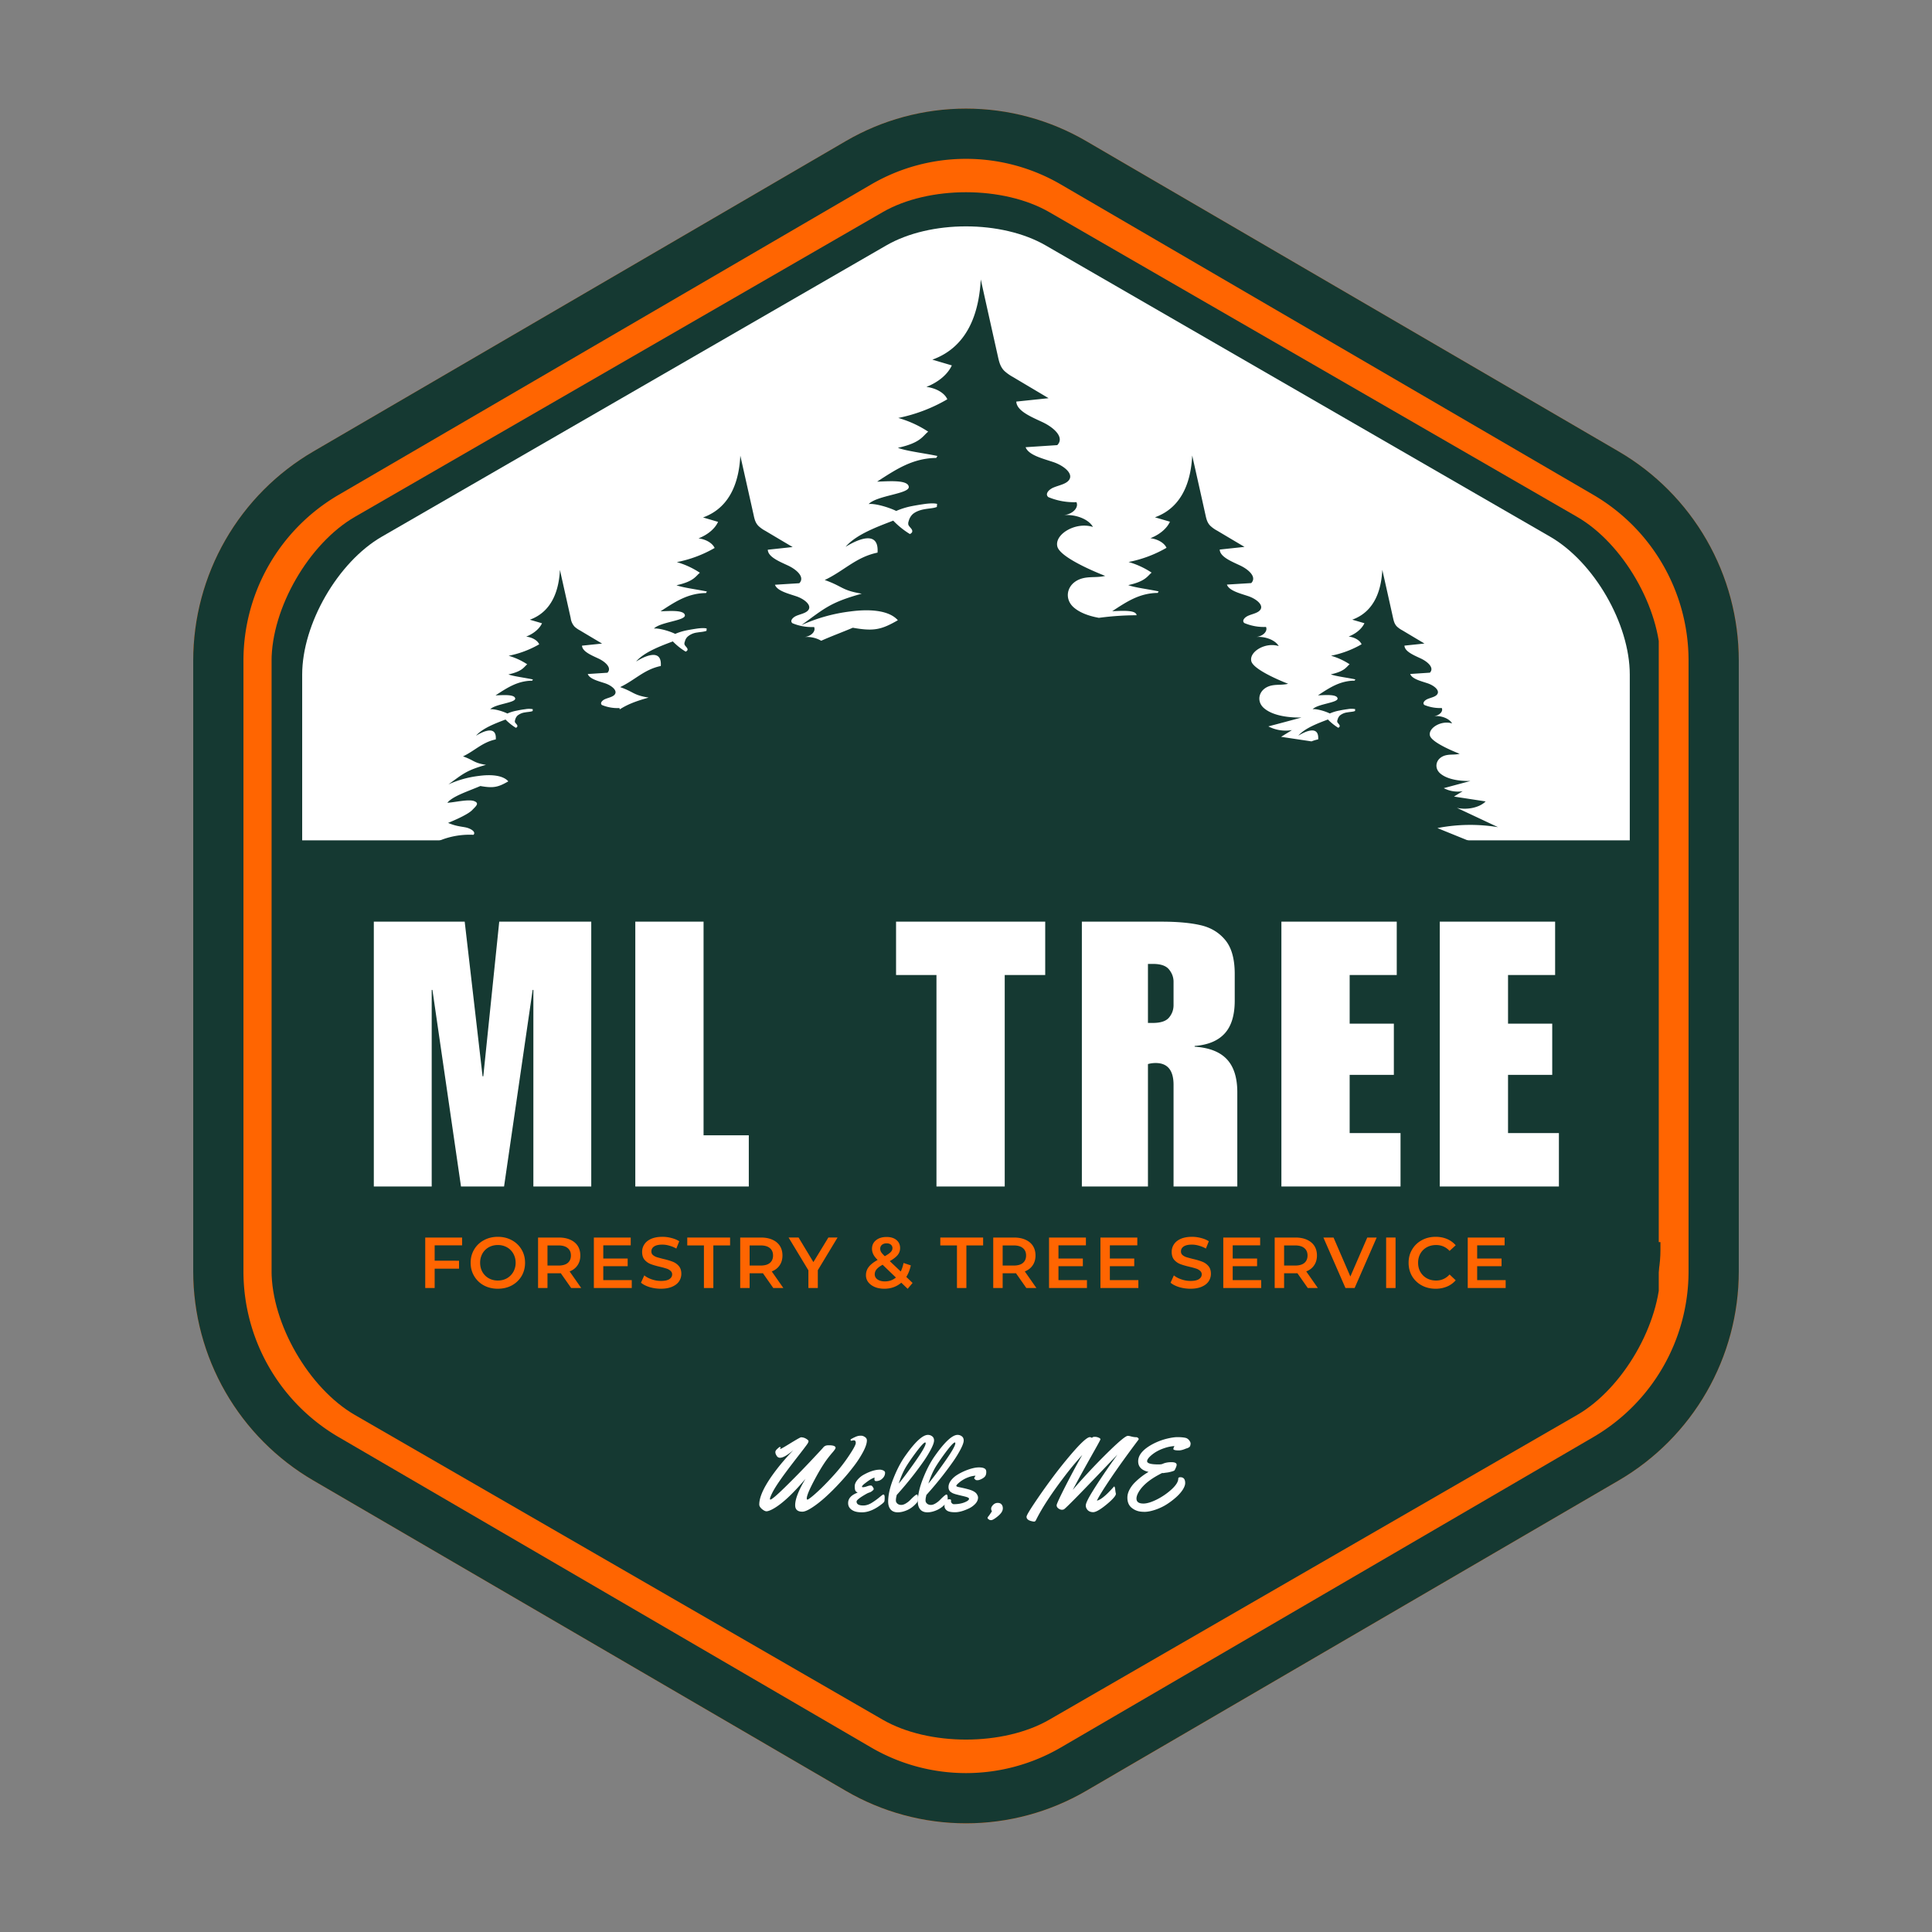<?xml version="1.0" encoding="UTF-8"?>
<svg data-bbox="37.5 13.79 300 346.874" height="500" viewBox="0 0 375 375" width="500" xmlns="http://www.w3.org/2000/svg" data-type="ugc">
    <rect x="0" y="0" width="375" height="375" fill="#808080" stroke="none"/>
    <g>
        <defs>
            <clipPath id="550d3be7-db7b-449b-b8cc-71acf14a3ac8">
                <path d="M37 21h300.5v333H37Zm0 0"/>
            </clipPath>
            <clipPath id="9b050fc4-f80f-47be-b26d-d4ae83732283">
                <path d="m210.828 27.383 103.344 60.242a46.981 46.981 0 0 1 23.328 40.594V246.78a46.981 46.981 0 0 1-23.328 40.594l-103.344 60.242a46.33 46.33 0 0 1-46.656 0L60.828 287.375A46.981 46.981 0 0 1 37.5 246.781V128.22a46.981 46.981 0 0 1 23.328-40.594l103.344-60.242a46.33 46.33 0 0 1 46.656 0Zm0 0"/>
            </clipPath>
            <clipPath id="772f9980-3e38-40a6-b45f-48e6343b48f8">
                <path d="M37.504 21H337.5v333H37.504Zm0 0"/>
            </clipPath>
            <clipPath id="722ab568-b08c-460e-b82e-5c90a8416f3a">
                <path d="M210.824 27.383 314.168 87.62a46.988 46.988 0 0 1 23.328 40.598v118.554a46.981 46.981 0 0 1-23.328 40.594l-103.344 60.238a46.315 46.315 0 0 1-46.648 0L60.832 287.367a46.981 46.981 0 0 1-23.328-40.594V128.22a46.988 46.988 0 0 1 23.328-40.6l103.344-60.238a46.315 46.315 0 0 1 46.648 0Zm0 0"/>
            </clipPath>
            <clipPath id="7d99bf90-7f2a-4c0e-b24d-7e1e09b01612">
                <path d="M52.715 37h269.25v301H52.715Zm0 0"/>
            </clipPath>
            <clipPath id="075b01d1-238b-4e72-bc2c-b99b025e68c3">
                <path d="M58.66 43h258v289h-258Zm0 0"/>
            </clipPath>
            <clipPath id="400c5925-10a2-49a1-9529-e4d9160498a3">
                <path d="M56.09 241.09h266.25V333H56.09Zm0 0"/>
            </clipPath>
            <clipPath id="b85caa0c-f701-4517-bebb-f56cb6dd911f">
                <path d="M80.059 54.227h215.25v109.5H80.059Zm0 0"/>
            </clipPath>
            <clipPath id="ca2b615c-2f26-45ef-8402-61ca377becd7">
                <path d="M57.375 163.105h260.25v78.735H57.375Zm0 0"/>
            </clipPath>
        </defs>
        <g clip-path="url(#550d3be7-db7b-449b-b8cc-71acf14a3ac8)">
            <g clip-path="url(#9b050fc4-f80f-47be-b26d-d4ae83732283)">
                <path d="M37.5 13.79h300v346.874h-300Zm0 0" fill="#ff6501"/>
            </g>
        </g>
        <g clip-path="url(#772f9980-3e38-40a6-b45f-48e6343b48f8)">
            <g clip-path="url(#722ab568-b08c-460e-b82e-5c90a8416f3a)">
                <path stroke-width="19.5" stroke="#153932" d="M210.824 27.383 314.168 87.62a46.988 46.988 0 0 1 23.328 40.598v118.554a46.981 46.981 0 0 1-23.328 40.594l-103.344 60.238a46.315 46.315 0 0 1-46.649 0L60.832 287.368a46.981 46.981 0 0 1-23.328-40.594V128.22a46.988 46.988 0 0 1 23.328-40.6l103.343-60.238a46.315 46.315 0 0 1 46.649 0Zm0 0" fill="none"/>
            </g>
        </g>
        <g clip-path="url(#7d99bf90-7f2a-4c0e-b24d-7e1e09b01612)">
            <path d="m306.117 274.645-51.222 29.57-51.223 29.574c-8.926 5.152-23.422 5.152-32.348 0l-51.222-29.574-51.22-29.57c-8.925-5.157-16.175-17.711-16.175-28.016v-118.29c0-10.308 7.25-22.862 16.176-28.015l51.219-29.574 51.222-29.57c8.926-5.157 23.422-5.157 32.348 0l51.223 29.57 51.222 29.574c8.926 5.153 16.172 17.707 16.172 28.016v118.289c0 10.305-7.246 22.86-16.172 28.016Zm0 0" fill="#153932"/>
        </g>
        <g clip-path="url(#075b01d1-238b-4e72-bc2c-b99b025e68c3)">
            <path d="m300.879 270.797-48.961 28.27-48.961 28.265c-8.535 4.926-22.39 4.926-30.922 0l-48.96-28.266-48.962-28.27c-8.535-4.925-15.46-16.925-15.46-26.776V130.95c0-9.856 6.925-21.856 15.46-26.782l48.961-28.266 48.961-28.27c8.531-4.925 22.387-4.925 30.922 0l48.961 28.27 48.96 28.266c8.532 4.926 15.462 16.926 15.462 26.781v113.07c0 9.852-6.93 21.852-15.461 26.778Zm0 0" fill="#ffffff"/>
        </g>
        <path d="M178.8 318.774h-2.78v-7.594l.03-1.25.048-1.36c-.461.462-.778.763-.954.907l-1.515 1.219-1.344-1.672 4.234-3.375h2.282Zm0 0" fill="#fff8da"/>
        <path d="M192.529 311.258c0 2.586-.547 4.512-1.64 5.782-1.087 1.273-2.727 1.906-4.923 1.906-.781 0-1.375-.043-1.781-.125v-2.219c.508.125 1.04.188 1.594.188.926 0 1.687-.133 2.281-.407a2.828 2.828 0 0 0 1.36-1.28c.32-.583.507-1.384.562-2.407h-.11c-.343.562-.746.96-1.203 1.187-.46.22-1.027.329-1.703.329-1.148 0-2.047-.364-2.703-1.094-.656-.727-.984-1.75-.984-3.063 0-1.406.394-2.515 1.187-3.328.801-.812 1.89-1.219 3.266-1.219.969 0 1.816.23 2.547.688.726.45 1.285 1.105 1.672 1.969.382.867.578 1.898.578 3.093Zm-4.735-3.53c-.574 0-1.023.198-1.343.593-.325.398-.485.965-.485 1.703 0 .637.145 1.14.438 1.516.289.367.734.546 1.328.546.562 0 1.039-.18 1.437-.546.407-.364.61-.786.61-1.266 0-.719-.188-1.32-.563-1.813-.375-.488-.851-.734-1.422-.734Zm0 0" fill="#fff8da"/>
        <path d="M204.008 311.258c0 2.586-.547 4.512-1.64 5.782-1.087 1.273-2.727 1.906-4.923 1.906-.781 0-1.375-.043-1.781-.125v-2.219c.508.125 1.04.188 1.594.188.926 0 1.687-.133 2.281-.407a2.828 2.828 0 0 0 1.36-1.28c.32-.583.507-1.384.562-2.407h-.11c-.343.562-.746.96-1.203 1.187-.46.22-1.027.329-1.703.329-1.148 0-2.047-.364-2.703-1.094-.656-.727-.984-1.75-.984-3.063 0-1.406.394-2.515 1.187-3.328.801-.812 1.89-1.219 3.266-1.219.969 0 1.816.23 2.547.688.726.45 1.285 1.105 1.672 1.969.382.867.578 1.898.578 3.093Zm-4.735-3.53c-.574 0-1.023.198-1.343.593-.325.398-.485.965-.485 1.703 0 .637.145 1.14.438 1.516.289.367.734.546 1.328.546.562 0 1.039-.18 1.437-.546.407-.364.61-.786.61-1.266 0-.719-.188-1.32-.563-1.813-.375-.488-.851-.734-1.422-.734Zm0 0" fill="#fff8da"/>
        <path d="m207.674 318.774 4.938-10.766h-6.469v-2.328h9.406v1.735l-4.969 11.359Zm0 0" fill="#fff8da"/>
        <path d="M179.053 297.658h-7.547v-13.125h7.547v2.281h-4.766v2.89h4.438v2.282h-4.438v3.375h4.766Zm0 0" fill="#fff8da"/>
        <path d="M190.522 294.017c0 1.188-.43 2.121-1.282 2.797-.843.68-2.027 1.016-3.547 1.016-1.406 0-2.648-.258-3.718-.781v-2.578c.883.386 1.633.664 2.25.828a6.836 6.836 0 0 0 1.672.234c.613 0 1.082-.113 1.406-.344.332-.226.5-.578.5-1.047 0-.25-.074-.472-.219-.671a2.28 2.28 0 0 0-.64-.579c-.274-.187-.836-.484-1.688-.89-.805-.383-1.406-.75-1.813-1.094a3.997 3.997 0 0 1-.953-1.203c-.242-.469-.359-1.008-.359-1.625 0-1.156.39-2.067 1.172-2.734.789-.665 1.879-1 3.266-1 .675 0 1.32.085 1.937.25a12.1 12.1 0 0 1 1.953.687l-.89 2.156c-.7-.289-1.278-.488-1.735-.594a5.686 5.686 0 0 0-1.36-.171c-.523 0-.921.125-1.202.375-.282.242-.422.558-.422.953 0 .242.054.453.172.64.113.18.289.356.53.532.25.168.837.468 1.767.906 1.226.594 2.066 1.187 2.515 1.781.457.586.688 1.305.688 2.156Zm0 0" fill="#fff8da"/>
        <path d="M198.96 297.658h-2.78v-10.797h-3.563v-2.328h9.89v2.328h-3.546Zm0 0" fill="#fff8da"/>
        <path d="M216.404 290.97c0 2.157-.617 3.813-1.844 4.97-1.23 1.148-3.007 1.718-5.328 1.718h-3.703v-13.125h4.11c2.144 0 3.804.57 4.984 1.703 1.188 1.137 1.781 2.715 1.781 4.735Zm-2.89.079c0-2.82-1.246-4.235-3.735-4.235h-1.469v8.547h1.188c2.676 0 4.016-1.437 4.016-4.312Zm0 0" fill="#fff8da"/>
        <g clip-path="url(#400c5925-10a2-49a1-9529-e4d9160498a3)">
            <path d="m306.316 270.355-50.578 29.204-50.582 29.199c-8.812 5.094-23.129 5.094-31.941 0l-50.582-29.2-50.578-29.203c-8.817-5.09-15.973-17.488-15.973-27.664V125.883c0-10.18 7.156-22.574 15.973-27.664l50.578-29.203 50.582-29.204c8.812-5.09 23.129-5.09 31.941 0l50.582 29.204 50.578 29.203c8.817 5.09 15.973 17.484 15.973 27.664V242.69c0 10.176-7.156 22.575-15.973 27.664Zm0 0" fill="#153932"/>
        </g>
        <g clip-path="url(#b85caa0c-f701-4517-bebb-f56cb6dd911f)">
            <path d="M318.648 169.578h-36.406c-1.46-.629-2.238-2.125-.933-2.879.593-.34 1.457-.414 2.25-.465 2.414-.164 4.828-.277 7.238-.34-.793-.703-1.938-1.18-3.067-1.62L279 160.73a33.11 33.11 0 0 1 11.77-.175l-7.989-3.754c1.996.472 4.446-.067 5.578-1.246l-6.144-.942 1.695-1.043a5.89 5.89 0 0 1-3.68-.59l5.188-1.394c-2.2.05-4.598-.328-5.906-1.496-1.309-1.172-.742-3.192 1.383-3.543.789-.14 1.671-.024 2.425-.238 0 0-5.402-2.047-5.77-3.532-.363-1.48 2.24-3.027 4.302-2.359-.516-.93-2.067-1.559-3.57-1.422 1.081-.086 1.882-.887 1.57-1.57a8.003 8.003 0 0 1-3.38-.59c-.44-.363.028-.902.618-1.156.59-.25 1.332-.387 1.73-.754.871-.805-.425-1.871-1.77-2.313-1.343-.441-2.976-.84-3.331-1.793l3.82-.254c.918-.945-.426-2.136-1.809-2.777-1.382-.64-3.09-1.36-3.125-2.473l3.88-.406c-1.419-.851-2.852-1.695-4.27-2.55a4.922 4.922 0 0 1-1.047-.727c-.5-.488-.64-1.094-.773-1.684-.692-3.117-1.387-6.234-2.09-9.347-.172 3.441-1.23 8.015-5.832 9.675l2.363.688c-.5 1.07-1.606 2.012-3.063 2.59 1.18.14 2.184.742 2.512 1.496a19.333 19.333 0 0 1-5.933 2.226c1.285.371 2.488.922 3.609 1.657-.668.527-.887 1.355-3.66 1.957 1.008.39 3.25.64 4.777.98a1.481 1.481 0 0 0-.137.242c-2.878.024-4.878 1.38-7.125 2.852 1.317-.04 3.668-.266 3.805.59.14.851-3.805 1.043-4.836 2.097.703-.097 2.363.352 3.328.832a8.38 8.38 0 0 1 1.86-.566c.52-.113 1.07-.203 1.636-.277a4.018 4.018 0 0 1 1.434 0c-.02.12-.027.246-.027.367-.09.023-.176.062-.278.086-.363.078-.804.101-1.195.176-.55.062-1.043.27-1.477.613a1.751 1.751 0 0 0-.449.82.697.697 0 0 0-.05.426c.062.191.296.375.402.566.105.188.125.414-.215.567a10.496 10.496 0 0 1-2.008-1.61c-1.773.68-4.484 1.66-5.742 3.153.293-.188 4.082-2.602 3.855.707-.441.09-.875.218-1.293.39l-5.906-.886 2.11-1.305a7.3 7.3 0 0 1-4.583-.719 726.5 726.5 0 0 0 6.434-1.722c-2.719.05-5.695-.41-7.316-1.848-1.621-1.434-.918-3.969 1.722-4.406.98-.164 2.067-.04 2.993-.297 0 0-6.684-2.54-7.141-4.383-.453-1.844 2.766-3.758 5.316-2.93-.629-1.14-2.566-1.922-4.414-1.77 1.332-.1 2.336-1.105 1.946-1.948a9.722 9.722 0 0 1-4.196-.754c-.55-.442.04-1.118.77-1.43.73-.317 1.644-.48 2.144-.945 1.082-.977-.523-2.297-2.172-2.852-1.648-.55-3.703-1.055-4.132-2.238l4.722-.293c1.145-1.18-.511-2.656-2.234-3.453-1.719-.801-3.836-1.672-3.883-3.055l4.813-.516c-1.77-1.043-3.543-2.101-5.313-3.152a6.158 6.158 0 0 1-1.285-.906c-.625-.594-.805-1.356-.965-2.086-.855-3.871-1.723-7.727-2.59-11.598-.21 4.285-1.531 9.938-7.234 12l2.914.852c-.594 1.32-1.984 2.488-3.797 3.207 1.461.176 2.715.93 3.129 1.86a23.767 23.767 0 0 1-7.363 2.753 16.188 16.188 0 0 1 4.476 2.066c-.832.653-1.11 1.668-4.539 2.422 1.246.48 4.02.805 5.903 1.22a2.824 2.824 0 0 0-.176.296c-3.567.039-6.043 1.719-8.832 3.543 1.633-.04 4.558-.317 4.722.754v.035a55.874 55.874 0 0 0-7.312.504c-1.95-.352-3.719-.992-4.914-2.05-2.098-1.872-1.18-5.15 2.234-5.727 1.27-.215 2.68-.04 3.899-.368 0 0-8.696-3.3-9.286-5.703-.59-2.398 3.606-4.863 6.91-3.793-.816-1.496-3.331-2.5-5.73-2.289 1.735-.137 3.028-1.43 2.528-2.523a12.863 12.863 0 0 1-5.454-.98c-.703-.59.047-1.458 1.004-1.86.953-.402 2.137-.613 2.79-1.219 1.394-1.281-.692-3.004-2.825-3.719-2.137-.714-4.812-1.359-5.383-2.89l6.145-.403c1.476-1.507-.664-3.43-2.89-4.472-2.227-1.04-4.985-2.176-5.063-3.98l6.27-.657c-2.298-1.371-4.598-2.727-6.884-4.094a8.548 8.548 0 0 1-1.683-1.183c-.805-.79-1.031-1.77-1.246-2.715a7198.232 7198.232 0 0 1-3.352-15.059c-.297 5.555-2 12.907-9.398 15.57l3.781 1.118c-.793 1.722-2.59 3.25-4.938 4.172 1.883.226 3.543 1.183 4.06 2.402a30.966 30.966 0 0 1-9.517 3.625 21.1 21.1 0 0 1 5.805 2.656c-1.082.856-1.433 2.172-5.879 3.14 1.606.63 5.215 1.06 7.676 1.583-.082.121-.16.25-.227.379-4.636.062-7.84 2.25-11.484 4.601 2.125-.05 5.93-.418 6.145.98.214 1.395-6.145 1.669-7.79 3.376 1.118-.172 3.782.566 5.352 1.336a14.592 14.592 0 0 1 2.992-.93c.84-.164 1.73-.312 2.637-.437.754-.102 1.773-.164 2.313 0a6.87 6.87 0 0 0-.051.59c-.14.058-.29.101-.438.14-.59.137-1.281.176-1.91.293-1.133.191-1.937.59-2.379 1.004a2.758 2.758 0 0 0-.738 1.309c-.09.218-.113.445-.074.68.097.312.46.612.652.913.188.301.2.668-.352.918a16.33 16.33 0 0 1-3.23-2.601c-2.863 1.11-7.215 2.656-9.246 5.09.476-.293 6.582-4.211 6.2 1.12-4.196.864-6.497 3.544-10.25 5.313 3.605 1.281 3.214 1.984 7.183 2.656-6.2 1.723-7.2 2.856-11.735 6.118a32.454 32.454 0 0 1 9.536-2.672c3.48-.47 7.425-.317 9.21 1.707-3.191 1.836-4.648 2.187-8.742 1.457-2.039.867-4.238 1.672-6.133 2.527a5.603 5.603 0 0 0-3.332-.719c1.332-.097 2.34-1.101 1.95-1.949a9.686 9.686 0 0 1-4.203-.738c-.551-.442.039-1.121.765-1.434.73-.312 1.645-.476 2.152-.941 1.079-.98-.53-2.3-2.175-2.852-1.649-.55-3.707-1.058-4.137-2.238l4.727-.297c1.144-1.18-.516-2.656-2.235-3.453-1.722-.797-3.84-1.672-3.883-3.05l4.825-.52c-1.774-1.04-3.543-2.098-5.317-3.153a5.992 5.992 0 0 1-1.281-.906c-.617-.59-.805-1.355-.957-2.082-.863-3.871-1.73-7.727-2.602-11.598-.21 4.282-1.53 9.938-7.234 11.996l2.914.856c-.59 1.32-1.984 2.488-3.793 3.207 1.457.172 2.711.93 3.129 1.86a23.831 23.831 0 0 1-7.336 2.745 16.222 16.222 0 0 1 4.473 2.067c-.832.652-1.11 1.668-4.536 2.422 1.243.48 4.02.808 5.903 1.219a2.824 2.824 0 0 0-.176.296c-3.566.04-6.027 1.723-8.828 3.543 1.629-.039 4.555-.316 4.723.754.164 1.067-4.723 1.293-6.008 2.598.867-.121 2.93.441 4.133 1.031.738-.316 1.504-.55 2.296-.703a46.995 46.995 0 0 1 2.036-.34c.593-.074 1.359-.125 1.773 0 0 .153-.027.297-.027.453a2.19 2.19 0 0 1-.352.102c-.437.113-.98.137-1.476.226a3.455 3.455 0 0 0-1.82.782c-.294.273-.481.61-.563 1a.807.807 0 0 0-.063.53c.075.24.352.462.5.704.153.238.153.504-.277.691a12.216 12.216 0 0 1-2.488-1.984c-2.211.84-5.567 2.047-7.137 3.918 0 0 5.102-3.418 4.8.856-3.23.667-5 2.726-7.89 4.097 2.777.98 2.461 1.531 5.527 2.035-2.789.778-4.218 1.407-5.609 2.286a.828.828 0 0 0-.059-.254 7.954 7.954 0 0 1-3.394-.59c-.438-.364.039-.903.629-1.153.59-.254 1.32-.39 1.734-.757.867-.801-.441-1.871-1.773-2.313-1.332-.437-2.989-.84-3.34-1.793l3.82-.25c.918-.945-.414-2.14-1.797-2.781-1.379-.64-3.09-1.356-3.14-2.473l3.894-.406c-1.433-.852-2.851-1.691-4.285-2.55a5.343 5.343 0 0 1-1.043-.723 3.047 3.047 0 0 1-.765-1.688c-.692-3.113-1.399-6.23-2.086-9.348-.176 3.442-1.246 8.016-5.844 9.676l2.363.692c-.492 1.066-1.61 2.007-3.066 2.59 1.18.136 2.199.738 2.523 1.492a19.45 19.45 0 0 1-5.93 2.226c1.286.371 2.489.922 3.606 1.656-.676.528-.883 1.36-3.656 1.961 1.007.387 3.246.641 4.761.98 0 0-.136.227-.136.24-2.868.026-4.864 1.382-7.121 2.85 1.316-.038 3.675-.261 3.816.59.137.856-3.816 1.047-4.848 2.102.703-.101 2.36.348 3.328.828a8.11 8.11 0 0 1 1.86-.562 18.01 18.01 0 0 1 1.633-.278c.476-.09.957-.09 1.433 0 0 .11 0 .239-.027.364-.09.035-.184.062-.277.086-.352.078-.79.101-1.18.175-.55.07-1.043.274-1.477.618a1.71 1.71 0 0 0-.453.816.845.845 0 0 0-.05.43c.062.187.296.375.413.562.118.188.118.418-.222.567a10.52 10.52 0 0 1-2.012-1.61c-1.77.68-4.473 1.66-5.73 3.153.296-.188 4.082-2.598 3.84.707-2.602.539-4.04 2.183-6.36 3.292 2.238.79 1.984 1.243 4.461 1.645-3.84 1.078-4.473 1.77-7.289 3.793a19.908 19.908 0 0 1 5.906-1.645c2.16-.296 4.61-.199 5.715 1.055-1.984 1.145-2.887 1.356-5.426.906-2.472 1.055-5.351 1.961-6.41 3.246 1.285-.039 4.047-.738 5.18-.328 1.129.414.363.996-.317 1.711-.953 1.043-4.722 2.528-4.722 2.528 1.476.625 2.36.675 3.351.863.993.191 2.137.86 1.586 1.45-3.304-.169-6.699.776-8.855 2.433a9.654 9.654 0 0 1 5.441.906.59.59 0 0 1 .305.246.598.598 0 0 1 .094.383c-.121.527-1.164.566-1.946.59-2.007.011-3.98.652-5.226 1.695 2.5-.805 5.742-.164 7.379 1.281h-35.29a6.318 6.318 0 0 0-4.445 1.844c-.289.293-.55.61-.781.953a6.434 6.434 0 0 0-.937 2.266 6.49 6.49 0 0 0-.118 1.226v65.965a6.306 6.306 0 0 0 .477 2.406 6.271 6.271 0 0 0 2.316 2.816 6.307 6.307 0 0 0 2.262.942c.406.078.816.121 1.227.121h20.996v31.75c0 1.102.144 2.184.43 3.25a12.54 12.54 0 0 0 3.25 5.633 12.54 12.54 0 0 0 2.6 2l98.86 57.07a12.526 12.526 0 0 0 6.285 1.684 12.497 12.497 0 0 0 6.282-1.683l98.86-57.07c.956-.552 1.82-1.22 2.6-2a12.584 12.584 0 0 0 3.25-5.63 12.53 12.53 0 0 0 .43-3.254v-31.75h20.996c.414 0 .82-.043 1.227-.12a6.625 6.625 0 0 0 1.18-.36c.379-.16.742-.352 1.086-.582.34-.227.66-.488.949-.781.293-.29.555-.61.781-.95.23-.343.422-.707.582-1.086.156-.382.277-.777.36-1.18.078-.405.12-.812.12-1.226V175.86a6.193 6.193 0 0 0-.48-2.402 5.92 5.92 0 0 0-.582-1.086 6.075 6.075 0 0 0-.781-.953 6.085 6.085 0 0 0-.95-.781 6.219 6.219 0 0 0-2.266-.938 6.16 6.16 0 0 0-1.226-.12ZM285.09 272.594a12.53 12.53 0 0 1-1.688 6.281 12.53 12.53 0 0 1-4.594 4.602l-86.296 49.82c-.953.55-1.965.969-3.032 1.258a12.5 12.5 0 0 1-6.503 0 12.71 12.71 0 0 1-3.032-1.258l-86.293-49.82a12.415 12.415 0 0 1-2.597-2 12.53 12.53 0 0 1-3.242-5.633 12.5 12.5 0 0 1-.43-3.25v-24.485h15.058v15.766c0 1.105.145 2.188.43 3.254a12.513 12.513 0 0 0 1.254 3.027 12.522 12.522 0 0 0 4.598 4.598l71.222 41.129c.957.55 1.965.969 3.032 1.258 1.066.285 2.148.425 3.253.425a12.497 12.497 0 0 0 6.282-1.683l71.218-41.113a12.545 12.545 0 0 0 5.852-7.64c.29-1.064.43-2.15.43-3.255v-15.766h15.078Zm0 0" fill="#153932"/>
        </g>
        <g clip-path="url(#ca2b615c-2f26-45ef-8402-61ca377becd7)">
            <path d="M57.375 163.105H317.57v78.735H57.375Zm0 0" fill="#153932"/>
        </g>
        <path d="M93.668 208.91h.14l3.094-30.015h17.86V230.3h-11.235v-38.156h-.14L97.838 230.3H89.48l-5.547-38.156h-.14V230.3H72.558v-51.406h17.64Zm0 0" fill="#ffffff"/>
        <path d="M136.561 220.363h8.781v9.938h-22.03v-51.406h13.25Zm0 0" fill="#ffffff"/>
        <path d="M202.876 189.254h-7.86v41.047h-13.25v-41.047h-7.843v-10.36h28.953Zm0 0" fill="#ffffff"/>
        <path d="M239.66 189.051v5.172c0 2.836-.652 4.96-1.953 6.375-1.293 1.418-3.234 2.226-5.828 2.422v.14c2.832.188 4.922 1.008 6.265 2.453 1.344 1.438 2.016 3.575 2.016 6.407v18.28h-12.375v-19.734c0-2.82-1.156-4.235-3.469-4.235a5.56 5.56 0 0 0-1.5.203V230.3h-12.828v-51.406h15.484c3.07 0 5.594.23 7.563.687 1.969.45 3.563 1.406 4.781 2.875 1.227 1.469 1.844 3.668 1.844 6.594Zm-15.906 9.5c1.531 0 2.582-.348 3.156-1.047.582-.695.875-1.5.875-2.406v-4.547c0-.863-.293-1.656-.875-2.375-.574-.719-1.605-1.078-3.094-1.078h-1v11.453Zm0 0" fill="#ffffff"/>
        <path d="M271.109 189.254h-9.14v9.438h8.577v9.937h-8.578v11.297h9.875v10.375h-23.125v-51.406h22.39Zm0 0" fill="#ffffff"/>
        <path d="M301.849 189.254h-9.14v9.438h8.577v9.937h-8.578v11.297h9.875v10.375h-23.125v-51.406h22.39Zm0 0" fill="#ffffff"/>
        <path d="M84.367 241.72v2.985H89.1v1.547h-4.734v3.75h-1.829v-9.797h7.157v1.516Zm0 0" fill="#ff6501"/>
        <path d="M96.632 250.143c-1 0-1.903-.211-2.704-.641a4.824 4.824 0 0 1-1.89-1.813c-.461-.769-.688-1.632-.688-2.593 0-.946.227-1.805.688-2.578a4.759 4.759 0 0 1 1.89-1.797c.801-.438 1.704-.656 2.704-.656 1 0 1.898.218 2.703.656a4.81 4.81 0 0 1 1.89 1.797c.457.761.688 1.62.688 2.578 0 .969-.23 1.84-.688 2.61a4.922 4.922 0 0 1-1.89 1.796c-.805.43-1.703.64-2.703.64Zm0-1.594c.656 0 1.242-.145 1.765-.438.52-.3.93-.71 1.235-1.234a3.56 3.56 0 0 0 .453-1.781c0-.645-.153-1.235-.453-1.766a3.23 3.23 0 0 0-1.235-1.234 3.586 3.586 0 0 0-1.765-.438c-.657 0-1.246.149-1.766.438a3.178 3.178 0 0 0-1.234 1.234 3.597 3.597 0 0 0-.438 1.766c0 .656.145 1.25.438 1.781.3.523.71.934 1.234 1.234.52.293 1.11.438 1.766.438Zm0 0" fill="#ff6501"/>
        <path d="m110.86 250.002-2.016-2.875a2.996 2.996 0 0 1-.375.016h-2.203v2.859h-1.829v-9.797h4.032c.851 0 1.594.14 2.219.422.632.281 1.117.684 1.453 1.203.332.524.5 1.14.5 1.86 0 .742-.184 1.375-.547 1.906-.356.531-.867.93-1.531 1.187l2.25 3.219Zm-.047-6.313c0-.624-.211-1.101-.626-1.437-.406-.344-1.007-.516-1.796-.516h-2.125v3.907h2.125c.789 0 1.39-.164 1.796-.5.415-.344.626-.828.626-1.453Zm0 0" fill="#ff6501"/>
        <path d="M122.627 248.47v1.532h-7.36v-9.797h7.157v1.516h-5.328v2.562h4.734v1.485h-4.734v2.703Zm0 0" fill="#ff6501"/>
        <path d="M128.291 250.143a7.8 7.8 0 0 1-2.203-.313c-.699-.219-1.258-.504-1.672-.86l.641-1.421c.395.324.883.586 1.469.781.582.2 1.172.297 1.765.297.727 0 1.27-.113 1.625-.344.364-.238.547-.547.547-.922a.868.868 0 0 0-.312-.687 2.053 2.053 0 0 0-.766-.438 14.703 14.703 0 0 0-1.25-.343c-.75-.176-1.36-.352-1.828-.532a2.99 2.99 0 0 1-1.188-.828c-.324-.383-.484-.898-.484-1.547 0-.539.145-1.03.438-1.468.289-.446.734-.801 1.328-1.063.594-.258 1.316-.39 2.172-.39a6.71 6.71 0 0 1 1.765.234c.582.148 1.082.355 1.5.625l-.562 1.422a5.684 5.684 0 0 0-1.36-.563 4.838 4.838 0 0 0-1.343-.203c-.72 0-1.258.121-1.61.36-.355.242-.531.562-.531.968 0 .282.098.512.297.688.207.18.46.32.766.422.312.093.734.21 1.265.343.727.168 1.328.344 1.797.532.469.18.863.453 1.188.828.332.375.5.883.5 1.515 0 .543-.149 1.032-.438 1.47-.293.437-.742.788-1.344 1.046-.593.258-1.32.39-2.172.39Zm0 0" fill="#ff6501"/>
        <path d="M136.632 241.736h-3.234v-1.53h8.312v1.53h-3.25v8.266h-1.828Zm0 0" fill="#ff6501"/>
        <path d="m150.094 250.002-2.015-2.875a2.996 2.996 0 0 1-.375.016H145.5v2.859h-1.828v-9.797h4.03c.852 0 1.595.14 2.22.422.632.281 1.117.684 1.453 1.203.332.524.5 1.14.5 1.86 0 .742-.184 1.375-.547 1.906-.356.531-.867.93-1.531 1.187l2.25 3.219Zm-.046-6.313c0-.624-.211-1.101-.625-1.437-.407-.344-1.008-.516-1.797-.516H145.5v3.907h2.125c.789 0 1.39-.164 1.797-.5.414-.344.625-.828.625-1.453Zm0 0" fill="#ff6501"/>
        <path d="M158.737 246.549v3.453h-1.828v-3.438l-3.844-6.359h1.938l2.875 4.766 2.906-4.766h1.781Zm0 0" fill="#ff6501"/>
        <path d="m176.177 250.158-1.234-1.187c-.918.781-2.016 1.172-3.297 1.172-.68 0-1.29-.11-1.828-.328-.543-.227-.97-.54-1.282-.938a2.16 2.16 0 0 1-.453-1.36c0-.6.176-1.132.531-1.593.352-.469.93-.926 1.735-1.375-.399-.383-.68-.75-.844-1.094a2.383 2.383 0 0 1-.25-1.062c0-.688.254-1.239.766-1.657.52-.425 1.21-.64 2.078-.64.789 0 1.422.195 1.89.578.477.387.72.914.72 1.578 0 .5-.157.95-.47 1.344-.312.386-.824.781-1.53 1.187l2.124 2.016c.227-.457.41-1.008.547-1.656l1.406.468c-.187.868-.48 1.61-.875 2.235l1.219 1.172Zm-4.078-8.828c-.387 0-.696.102-.922.297-.219.188-.328.438-.328.75 0 .219.054.434.172.64.125.2.363.47.718.813.551-.312.938-.582 1.157-.812.218-.227.328-.477.328-.75a.843.843 0 0 0-.297-.672c-.2-.176-.477-.266-.828-.266Zm-.328 7.39c.812 0 1.52-.25 2.125-.75l-2.578-2.484c-.563.313-.961.618-1.188.907-.23.28-.344.601-.344.953 0 .406.18.742.547 1 .363.25.844.375 1.438.375Zm0 0" fill="#ff6501"/>
        <path d="M185.747 241.736h-3.235v-1.53h8.313v1.53h-3.25v8.266h-1.828Zm0 0" fill="#ff6501"/>
        <path d="m199.21 250.002-2.016-2.875a2.996 2.996 0 0 1-.375.016h-2.203v2.859h-1.829v-9.797h4.032c.851 0 1.594.14 2.219.422.632.281 1.117.684 1.453 1.203.332.524.5 1.14.5 1.86 0 .742-.184 1.375-.547 1.906-.356.531-.867.93-1.531 1.187l2.25 3.219Zm-.048-6.313c0-.624-.21-1.101-.625-1.437-.406-.344-1.007-.516-1.796-.516h-2.125v3.907h2.125c.789 0 1.39-.164 1.796-.5.415-.344.625-.828.625-1.453Zm0 0" fill="#ff6501"/>
        <path d="M210.977 248.47v1.532h-7.36v-9.797h7.157v1.516h-5.328v2.562h4.734v1.485h-4.734v2.703Zm0 0" fill="#ff6501"/>
        <path d="M220.954 248.47v1.532h-7.36v-9.797h7.157v1.516h-5.328v2.562h4.734v1.485h-4.734v2.703Zm0 0" fill="#ff6501"/>
        <path d="M231.082 250.143a7.8 7.8 0 0 1-2.203-.313c-.699-.219-1.258-.504-1.672-.86l.641-1.421c.395.324.883.586 1.469.781.582.2 1.172.297 1.765.297.727 0 1.27-.113 1.625-.344.364-.238.547-.547.547-.922a.868.868 0 0 0-.312-.687 2.053 2.053 0 0 0-.766-.438 14.703 14.703 0 0 0-1.25-.343c-.75-.176-1.36-.352-1.828-.532a2.99 2.99 0 0 1-1.188-.828c-.324-.383-.484-.898-.484-1.547 0-.539.145-1.03.438-1.468.289-.446.734-.801 1.328-1.063.594-.258 1.316-.39 2.172-.39a6.71 6.71 0 0 1 1.765.234c.582.148 1.082.355 1.5.625l-.562 1.422a5.684 5.684 0 0 0-1.36-.563 4.838 4.838 0 0 0-1.343-.203c-.72 0-1.258.121-1.61.36-.355.242-.531.562-.531.968 0 .282.098.512.297.688.207.18.46.32.766.422.312.093.734.21 1.265.343.727.168 1.328.344 1.797.532.469.18.863.453 1.188.828.332.375.5.883.5 1.515 0 .543-.149 1.032-.438 1.47-.293.437-.742.788-1.344 1.046-.593.258-1.32.39-2.172.39Zm0 0" fill="#ff6501"/>
        <path d="M244.798 248.47v1.532h-7.36v-9.797h7.157v1.516h-5.328v2.562H244v1.485h-4.734v2.703Zm0 0" fill="#ff6501"/>
        <path d="m253.837 250.002-2.015-2.875a2.996 2.996 0 0 1-.375.016h-2.203v2.859h-1.828v-9.797h4.03c.852 0 1.595.14 2.22.422.632.281 1.117.684 1.453 1.203.332.524.5 1.14.5 1.86 0 .742-.184 1.375-.547 1.906-.356.531-.867.93-1.531 1.187l2.25 3.219Zm-.046-6.313c0-.624-.211-1.101-.625-1.437-.407-.344-1.008-.516-1.797-.516h-2.125v3.907h2.125c.789 0 1.39-.164 1.797-.5.414-.344.625-.828.625-1.453Zm0 0" fill="#ff6501"/>
        <path d="m267.214 240.205-4.281 9.797h-1.781l-4.281-9.797h1.968l3.266 7.563 3.281-7.563Zm0 0" fill="#ff6501"/>
        <path d="M269.048 240.205h1.828v9.797h-1.828Zm0 0" fill="#ff6501"/>
        <path d="M278.66 250.143c-.993 0-1.887-.211-2.688-.641a4.868 4.868 0 0 1-1.89-1.797c-.45-.77-.673-1.64-.673-2.61 0-.956.227-1.816.688-2.577a4.795 4.795 0 0 1 1.875-1.797c.8-.438 1.695-.656 2.687-.656.801 0 1.536.14 2.204.421a4.551 4.551 0 0 1 1.687 1.22l-1.188 1.093c-.71-.758-1.578-1.14-2.609-1.14-.68 0-1.281.148-1.812.437-.532.293-.95.703-1.25 1.234-.293.524-.438 1.11-.438 1.766 0 .668.145 1.261.438 1.781.3.523.718.934 1.25 1.234.53.293 1.132.438 1.812.438 1.031 0 1.899-.39 2.61-1.172l1.187 1.125a4.551 4.551 0 0 1-1.688 1.219 5.621 5.621 0 0 1-2.203.422Zm0 0" fill="#ff6501"/>
        <path d="M292.247 248.47v1.532h-7.36v-9.797h7.157v1.516h-5.328v2.562h4.734v1.485h-4.734v2.703Zm0 0" fill="#ff6501"/>
        <path d="M165.216 279.65c-.075 0-.11-.046-.11-.14 0-.102.024-.164.078-.188.063-.031.16-.082.297-.156.133-.07.227-.117.281-.14.051-.02.13-.055.235-.11a4.52 4.52 0 0 1 .265-.11 4.83 4.83 0 0 0 .25-.077c.165-.04.368-.063.61-.063.25 0 .5.086.75.25.258.168.39.39.39.672 0 .562-.25 1.312-.75 2.25a20.24 20.24 0 0 1-1.906 2.906 41.333 41.333 0 0 1-2.61 3.078 41.981 41.981 0 0 1-2.812 2.797c-.918.824-1.78 1.496-2.593 2.016-.805.523-1.422.781-1.86.781-.93 0-1.39-.422-1.39-1.266 0-1.175.664-2.879 2-5.109-2.594 3.074-4.766 5.059-6.516 5.953-.46.227-.809.344-1.047.344-.242 0-.539-.149-.89-.438-.344-.3-.516-.593-.516-.875 0-1.625 1.125-3.894 3.375-6.812.851-1.113 1.926-2.36 3.219-3.735-1.125.981-1.98 1.47-2.563 1.47-.312 0-.547-.157-.703-.47a1.172 1.172 0 0 1-.203-.625c0-.195.129-.41.39-.64.258-.238.41-.36.454-.36.05 0 .097.016.14.047.04.032.063.063.063.094-.094.094-.14.156-.14.188 0 .03.034.046.108.046.083 0 .735-.375 1.954-1.125 1.226-.75 1.898-1.125 2.015-1.125.344 0 .672.094.985.282.312.187.468.344.468.469s-.07.292-.203.5c-.125.21-.902 1.23-2.328 3.062-1.418 1.836-2.45 3.227-3.094 4.172-.648.937-1.12 1.71-1.422 2.312-.292.606-.437.977-.437 1.11 0 .125.02.187.063.187.269 0 1.242-.82 2.921-2.469a174.002 174.002 0 0 0 4.813-4.906c1.52-1.613 2.348-2.504 2.484-2.672.133-.175.281-.3.438-.375.156-.082.39-.125.703-.125.875 0 1.312.168 1.312.5 0 .137-.195.43-.578.875a22.6 22.6 0 0 0-.797.97c-.812 1.03-1.718 2.491-2.718 4.374-1 1.875-1.5 3.078-1.5 3.61 0 .148.046.218.14.218.094 0 .367-.18.828-.547.47-.375 1.082-.925 1.844-1.656a59.03 59.03 0 0 0 2.594-2.719 31.124 31.124 0 0 0 2.781-3.593c.883-1.32 1.328-2.149 1.328-2.485 0-.344-.133-.515-.39-.515Zm0 0" fill="#ffffff"/>
        <path d="M171.791 285.853c0 .438-.18.82-.531 1.141a1.682 1.682 0 0 1-1.188.484c-.136 0-.23-.03-.28-.093a.505.505 0 0 1-.063-.266c0-.113.007-.223.03-.328-.23.074-.491.195-.78.36-.282.167-.633.413-1.047.734-.418.312-.625.547-.625.703 0 .055.07.078.219.078.156 0 .394-.05.718-.156.32-.114.547-.172.672-.172s.207.008.25.015a.974.974 0 0 1 .266.313c.101.148.156.266.156.36 0 .085-.09.199-.266.343a1.586 1.586 0 0 1-.578.328 3.19 3.19 0 0 0-.422.172c-1.375.762-2.062 1.29-2.062 1.578 0 .512.43.766 1.297.766.55 0 1.11-.176 1.672-.531.476-.301.906-.602 1.28-.907.384-.312.626-.504.72-.578.101-.07.18-.11.234-.11.164 0 .25.196.25.579 0 .375-.023.625-.063.75-.042.117-.171.262-.39.438-1.399 1.125-2.715 1.687-3.953 1.687-.668 0-1.2-.09-1.594-.266-.73-.332-1.094-.843-1.094-1.53 0-.895.617-1.571 1.86-2.032-.243-.113-.399-.254-.47-.422-.073-.176-.108-.453-.108-.828 0-.383.175-.79.53-1.219a4.266 4.266 0 0 1 1.298-1.047c1.144-.625 2.171-.937 3.078-.937.207 0 .422.054.64.156.227.105.344.25.344.438Zm0 0" fill="#ffffff"/>
        <path d="M180.111 278.51c.313 0 .586.094.828.281.239.18.36.45.36.813 0 .367-.204.937-.61 1.718a21.264 21.264 0 0 1-1.469 2.39 65.297 65.297 0 0 1-1.906 2.579 70.915 70.915 0 0 1-3.265 3.89 4.94 4.94 0 0 1-.094.438 3.179 3.179 0 0 0-.063.64c0 .22.098.419.297.594.196.168.442.25.735.25.289 0 .601-.101.937-.312a3.97 3.97 0 0 0 .875-.703c.656-.664 1.063-1 1.219-1 .156 0 .234.242.234.719v.187c0 .262-.047.45-.14.563-.543.668-1.157 1.168-1.844 1.5-.688.32-1.34.484-1.953.484-.606 0-1.07-.188-1.39-.563-.313-.375-.47-.882-.47-1.53 0-1.27.336-2.759 1.016-4.47.676-1.718 1.441-3.18 2.297-4.39 1.914-2.719 3.383-4.078 4.406-4.078Zm-.437 1.625c0-.102-.032-.156-.094-.156-.23 0-.836.652-1.813 1.953-.968 1.304-1.672 2.343-2.109 3.125-.43.773-.836 1.742-1.219 2.906.77-.906 1.832-2.32 3.188-4.25 1.363-1.938 2.047-3.129 2.047-3.578Zm0 0" fill="#ffffff"/>
        <path d="M185.866 278.51c.313 0 .586.094.828.281.239.18.36.45.36.813 0 .367-.203.937-.61 1.718a21.264 21.264 0 0 1-1.468 2.39c-.563.806-1.2 1.665-1.907 2.579a70.915 70.915 0 0 1-3.265 3.89 4.94 4.94 0 0 1-.094.438 3.179 3.179 0 0 0-.063.64c0 .22.098.419.297.594.196.168.442.25.735.25.289 0 .601-.101.937-.312a3.97 3.97 0 0 0 .875-.703c.656-.664 1.063-1 1.219-1 .156 0 .234.242.234.719v.187c0 .262-.047.45-.14.563-.543.668-1.157 1.168-1.844 1.5-.688.32-1.34.484-1.953.484-.606 0-1.07-.188-1.39-.563-.313-.375-.47-.882-.47-1.53 0-1.27.336-2.759 1.016-4.47.676-1.718 1.441-3.18 2.297-4.39 1.914-2.719 3.383-4.078 4.406-4.078Zm-.437 1.625c0-.102-.032-.156-.094-.156-.23 0-.836.652-1.813 1.953-.968 1.304-1.671 2.343-2.109 3.125-.43.773-.836 1.742-1.219 2.906.77-.906 1.832-2.32 3.188-4.25 1.363-1.938 2.047-3.129 2.047-3.578Zm0 0" fill="#ffffff"/>
        <path d="m184.605 291.213-.016.156c0 .168.062.309.187.422.125.117.239.172.344.172.781 0 1.469-.113 2.063-.344.601-.238.906-.473.906-.703 0-.113-.11-.21-.328-.297-.219-.082-.59-.18-1.11-.297a76.26 76.26 0 0 1-1.125-.281 6.493 6.493 0 0 1-.547-.188 2.432 2.432 0 0 1-.421-.25c-.305-.218-.453-.539-.453-.968 0-.426.156-.848.468-1.266a4.457 4.457 0 0 1 1.188-1.078c.476-.3.988-.566 1.531-.797 1.082-.445 1.988-.672 2.719-.672.726 0 1.176.156 1.344.469.05.117.078.242.078.375v.063c0 .343-.075.617-.22.812-.148.2-.382.375-.702.531-.313.156-.563.235-.75.235-.18 0-.293-.008-.344-.032a.383.383 0 0 1-.125-.109.34.34 0 0 0-.125-.094c-.043-.02-.063-.066-.063-.14 0-.082.032-.164.094-.25a.945.945 0 0 0 .14-.25 4.56 4.56 0 0 0-1.358.296 5.94 5.94 0 0 0-2.032 1.234c-.219.2-.328.345-.328.438 0 .094.145.172.438.235 1.351.273 2.238.508 2.656.703.426.187.719.406.875.656.164.25.25.477.25.672 0 .418-.168.813-.5 1.188a4.138 4.138 0 0 1-1.219.906c-1.055.508-1.969.765-2.75.765-.773 0-1.308-.12-1.61-.359-.292-.238-.437-.52-.437-.844 0-.32.082-.617.25-.89.164-.282.38-.422.64-.422.259 0 .392.07.392.203Zm0 0" fill="#ffffff"/>
        <path d="M193.648 291.713c.344 0 .594.101.75.297.164.187.25.437.25.75 0 .304-.11.597-.328.89-.219.29-.547.598-.984.922-.43.32-.746.485-.953.485-.211 0-.356-.043-.438-.125a1.116 1.116 0 0 0-.187-.141c-.043-.012-.063-.07-.063-.172 0-.094.024-.164.078-.203.051-.043.18-.215.39-.516.208-.304.333-.5.376-.593-.106-.106-.156-.266-.156-.485 0-.219.125-.457.375-.719.25-.257.546-.39.89-.39Zm0 0" fill="#ffffff"/>
        <path d="m216.517 289.557.078.375c0 .156-.086.343-.25.562-.43.555-1.117 1.195-2.063 1.922-.949.73-1.648 1.094-2.093 1.094-.45 0-.805-.133-1.063-.39-.25-.27-.375-.571-.375-.907 0-.406.426-1.3 1.281-2.688 1.258-2.039 2.88-4.437 4.86-7.187-.418.437-1.527 1.601-3.328 3.484-3.98 4.168-6.305 6.528-6.969 7.078-.117.094-.277.141-.484.141-.211 0-.434-.082-.672-.25-.23-.176-.344-.375-.344-.594v-.047c.02-.27.645-1.609 1.875-4.015 1.238-2.406 2.273-4.317 3.11-5.735a60.39 60.39 0 0 0-3.735 4.532c-2.398 3.168-4.148 5.867-5.25 8.093-.094.207-.21.313-.36.313-.144 0-.35-.04-.624-.11-.57-.156-.86-.433-.86-.828 0-.23.48-1.062 1.438-2.5a115.4 115.4 0 0 1 3.328-4.734 87.344 87.344 0 0 1 3.922-4.938c1.875-2.187 3.078-3.28 3.61-3.28a.5.5 0 0 1 .233.062.474.474 0 0 0 .157.062c.02 0 .039-.008.062-.031.082-.102.25-.156.5-.156s.492.054.735.156c.238.094.359.203.359.328 0 .074-.328.695-.984 1.86-2.18 3.867-3.641 6.523-4.391 7.968.719-.863 1.738-2.008 3.063-3.437a116.703 116.703 0 0 1 4.203-4.297c1.906-1.844 3.047-2.766 3.422-2.766.144 0 .332.031.562.094.406.117.79.172 1.156.172.102.023.192.07.266.14.082.063.125.133.125.204a.237.237 0 0 1-.063.171c-2.117 2.813-3.902 5.297-5.359 7.454-1.45 2.148-2.344 3.593-2.688 4.343.688-.132 1.708-.953 3.063-2.453.063-.07.102-.117.125-.14a.827.827 0 0 0 .078-.094c.102-.125.188-.04.25.25.02.168.035.289.047.36l.031.218c.008.074.016.121.016.14Zm0 0" fill="#ffffff"/>
        <path d="M222.654 283.62c0 .417.738.624 2.218.624.364 0 .63-.035.797-.11.469-.218 1.035-.327 1.703-.327.676 0 1.016.171 1.016.515 0 .137-.059.336-.172.594-.117.262-.2.422-.25.484-.055.063-.262.149-.625.25-.367.094-.605.149-.719.157a2.96 2.96 0 0 0-.218.03c-.032 0-.075.009-.125.017-.043 0-.153.015-.328.046-.168.032-.29.032-.36 0-2.156 1.063-3.64 2.23-4.453 3.5-.367.575-.547 1.063-.547 1.47 0 .648.445.968 1.344.968.695 0 1.582-.27 2.656-.813a12.78 12.78 0 0 0 2.86-1.984c.832-.781 1.25-1.457 1.25-2.031 0-.188.132-.281.406-.281.625 0 .937.375.937 1.125 0 .355-.152.777-.453 1.265-.305.48-.73.969-1.281 1.469a14.16 14.16 0 0 1-1.828 1.39c-.668.43-1.414.782-2.235 1.063-.812.27-1.507.406-2.078.406-.562 0-1.023-.058-1.375-.172a3.266 3.266 0 0 1-.969-.484c-.667-.457-1-1.156-1-2.094 0-.508.133-1.023.407-1.547a5.823 5.823 0 0 1 1.078-1.437c.812-.8 1.687-1.473 2.625-2.016-1.344-.3-2.016-.988-2.016-2.062 0-1.207.93-2.317 2.797-3.328a12.126 12.126 0 0 1 3.36-1.188c.57-.113 1.05-.172 1.437-.172.781 0 1.367.063 1.766.188.25.117.445.281.593.5.145.21.22.39.22.547 0 .148-.024.28-.063.406a.516.516 0 0 1-.188.297 1.436 1.436 0 0 1-.437.219 9.332 9.332 0 0 0-.282.093c-.511.219-.949.328-1.312.328-.649 0-1-.082-1.063-.25.008-.175.082-.375.22-.593a7.115 7.115 0 0 0-1.938.39 8.25 8.25 0 0 0-1.72.781c-.48.305-.874.618-1.187.938-.312.324-.468.602-.468.828Zm0 0" fill="#ffffff"/>
    </g>
</svg>
